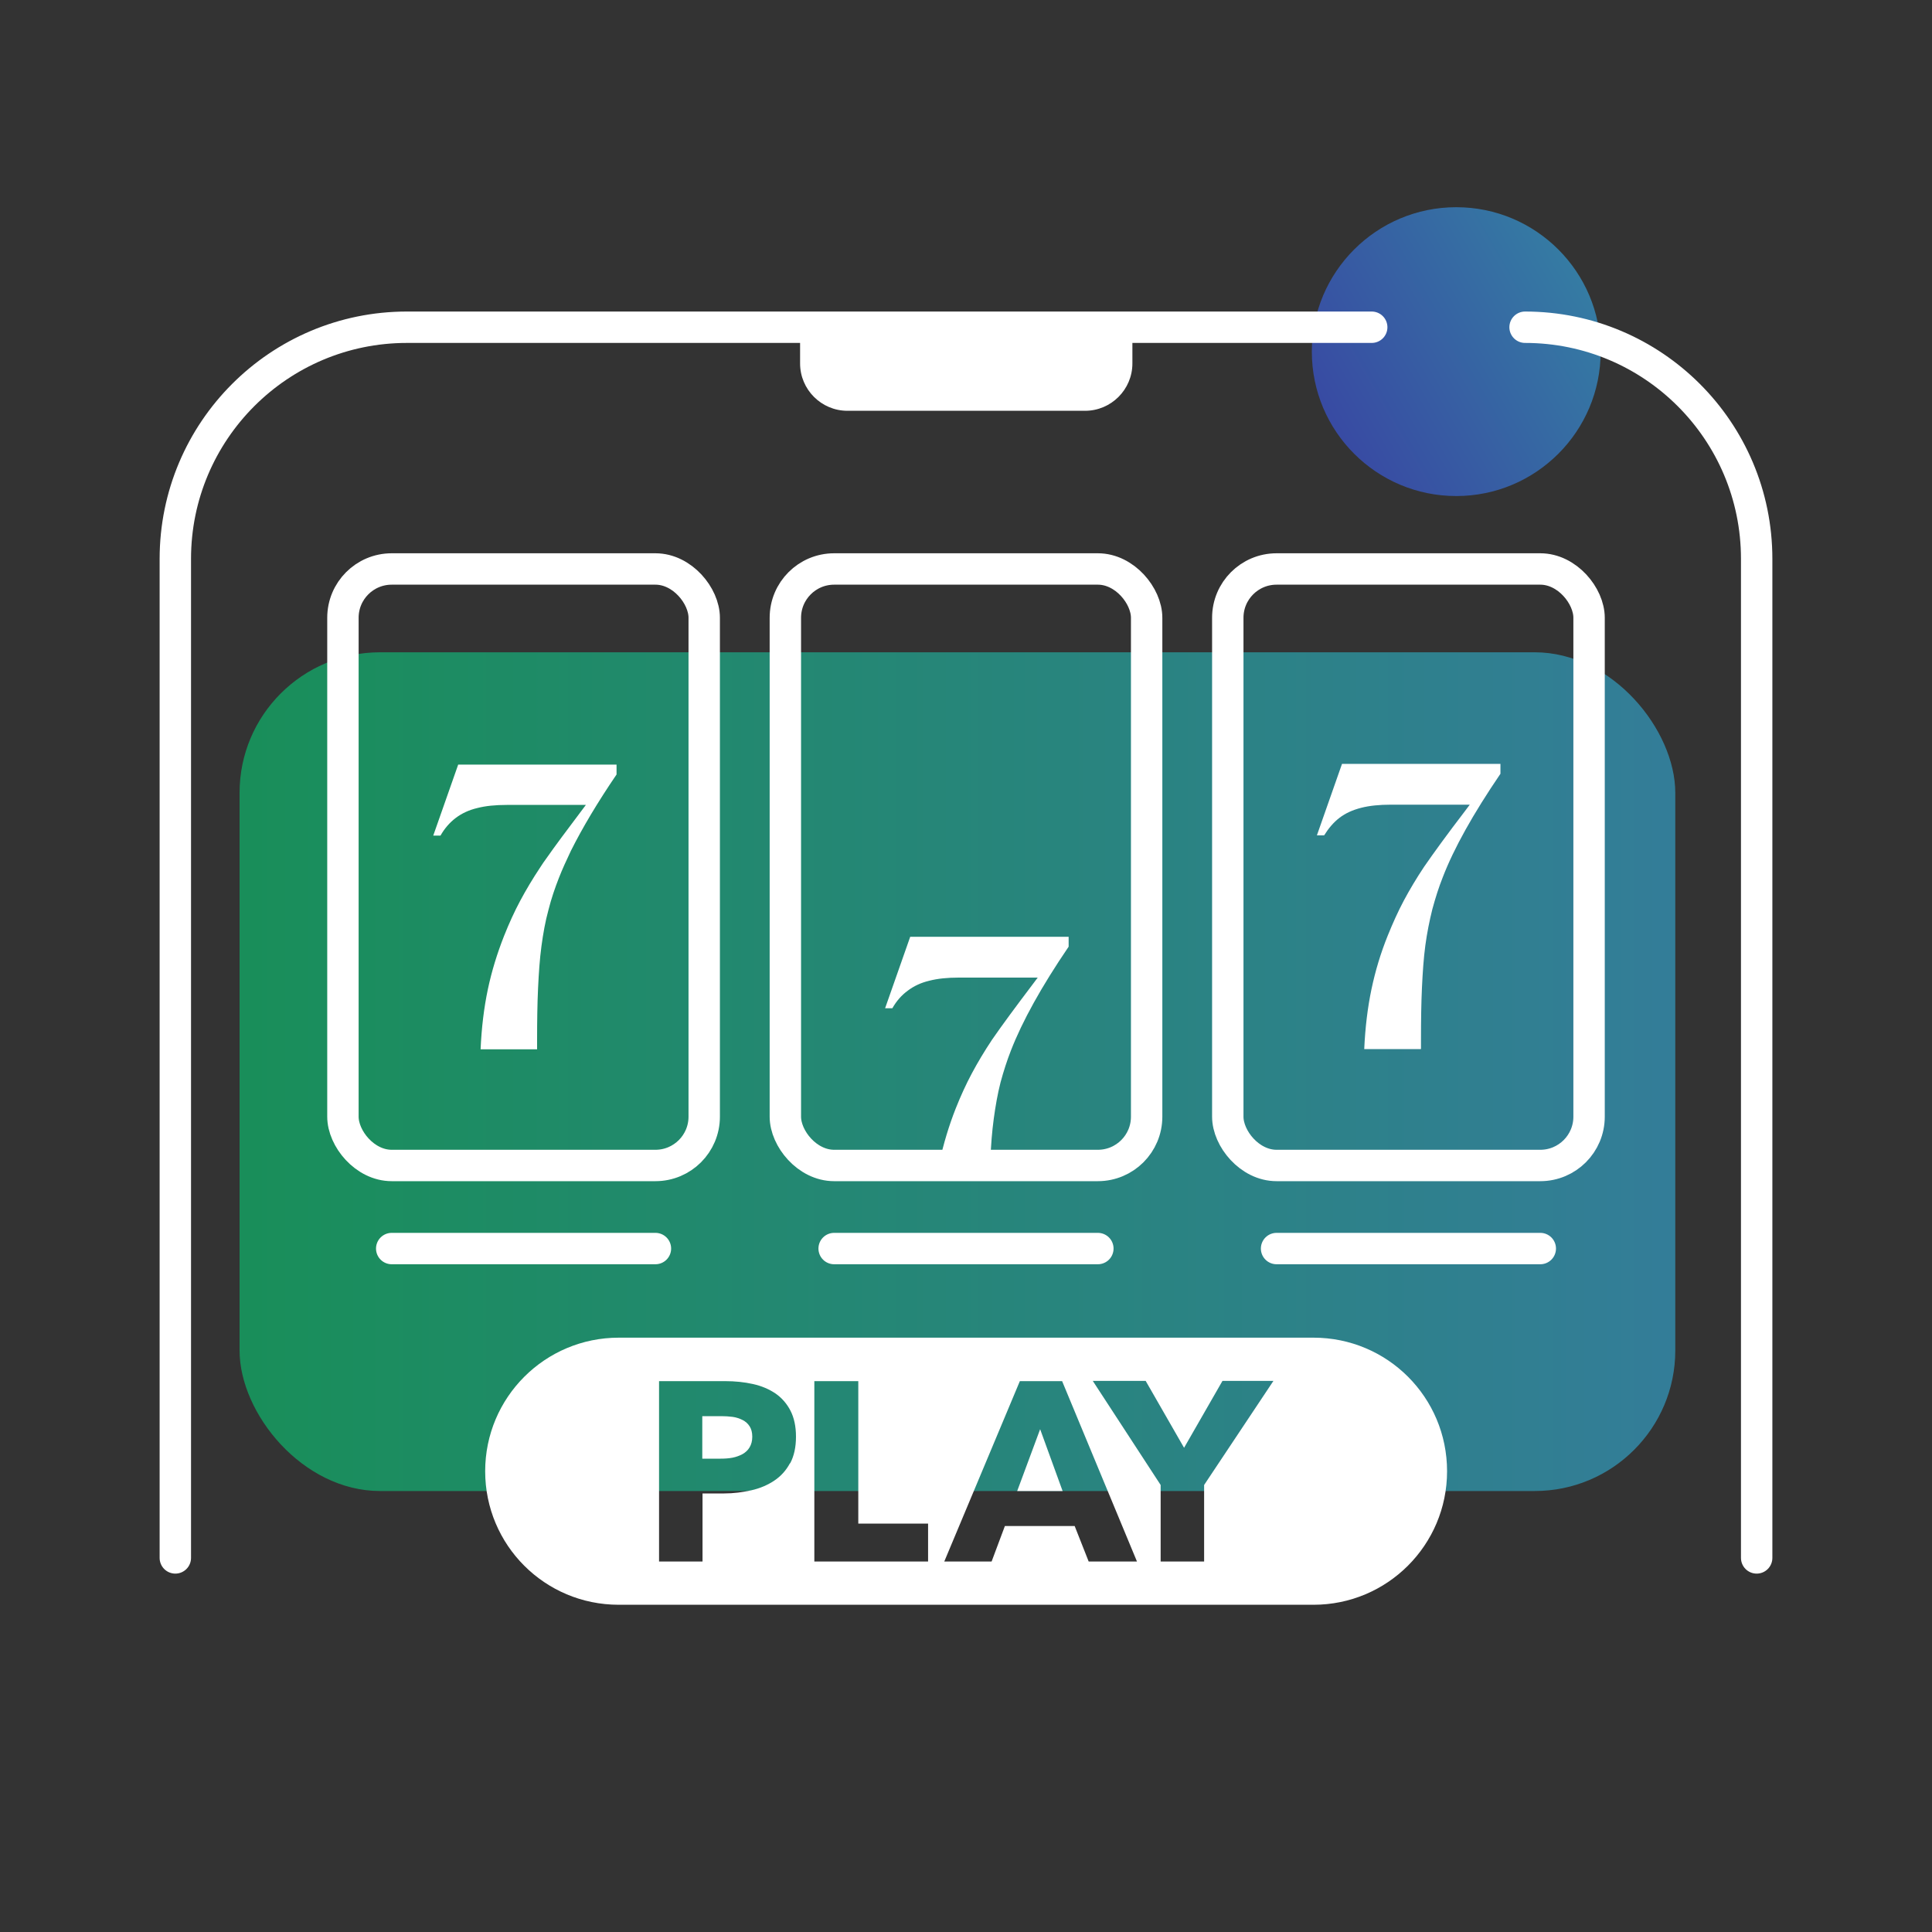<?xml version="1.0" encoding="UTF-8"?>
<svg xmlns="http://www.w3.org/2000/svg" xmlns:xlink="http://www.w3.org/1999/xlink" id="Layer_1" viewBox="0 0 80 80">
  <rect x="0" y="0" width="80" height="80" fill="#333333" stroke="none"/>
  <defs>
    <style>.cls-1{fill:url(#linear-gradient);opacity:.5;}.cls-1,.cls-2{isolation:isolate;}.cls-1,.cls-2,.cls-3{stroke-width:0px;}.cls-2{fill:url(#linear-gradient-2);opacity:.55;}.cls-4{fill:none;stroke:#fff;stroke-linecap:round;stroke-linejoin:round;stroke-width:1.3px;}.cls-3{fill:#fff;}</style>
    <linearGradient id="linear-gradient" x1="9.92" y1="44.38" x2="69.36" y2="44.38" gradientUnits="userSpaceOnUse">
      <stop offset="0" stop-color="#00eb81"></stop>
      <stop offset="1" stop-color="#35c8ff"></stop>
    </linearGradient>
    <linearGradient id="linear-gradient-2" x1="67.51" y1="8.4" x2="52.17" y2="17.25" gradientTransform="translate(0 2)" gradientUnits="userSpaceOnUse">
      <stop offset="0" stop-color="#35c8ff"></stop>
      <stop offset="1" stop-color="#3e44fe"></stop>
    </linearGradient>
  </defs>
  <rect class="cls-1" x="9.92" y="27.01" width="59.45" height="34.73" rx="5.82" ry="5.82"></rect>
  <circle class="cls-2" cx="60.3" cy="14.56" r="5.98"></circle>
  <line class="cls-4" x1="27.14" y1="51.7" x2="16.22" y2="51.7"></line>
  <line class="cls-4" x1="63.78" y1="51.7" x2="52.86" y2="51.7"></line>
  <line class="cls-4" x1="45.46" y1="51.7" x2="34.54" y2="51.7"></line>
  <path class="cls-4" d="m7.26,64.51V23.14c0-5.29,4.29-9.59,9.59-9.59h39.95"></path>
  <path class="cls-4" d="m63.15,13.55c5.29,0,9.59,4.29,9.59,9.59v41.37"></path>
  <rect class="cls-4" x="14.2" y="23.56" width="14.96" height="24.7" rx="2.02" ry="2.02"></rect>
  <rect class="cls-4" x="50.84" y="23.56" width="14.96" height="24.7" rx="2.02" ry="2.02"></rect>
  <rect class="cls-4" x="32.52" y="23.56" width="14.96" height="24.7" rx="2.02" ry="2.02"></rect>
  <path class="cls-3" d="m30.75,58.8c-.12-.06-.26-.11-.41-.13-.15-.02-.31-.03-.47-.03h-.79v1.76h.76c.17,0,.33-.01.49-.04.15-.03.29-.08.42-.15.12-.07.22-.16.29-.28.07-.12.11-.26.11-.44s-.04-.32-.11-.43c-.07-.11-.17-.2-.29-.26Z"></path>
  <polygon class="cls-3" points="42.12 61.74 44 61.74 43.07 59.18 42.12 61.74"></polygon>
  <path class="cls-3" d="m54.39,55.39h-28.77c-3.05,0-5.53,2.47-5.53,5.53s2.47,5.53,5.53,5.53h28.77c3.05,0,5.53-2.47,5.53-5.53s-2.47-5.53-5.53-5.53Zm-21.68,5.2c-.16.3-.38.54-.65.72-.27.18-.59.32-.95.4-.36.08-.73.13-1.12.13h-.9v2.82h-1.8v-7.47h2.74c.41,0,.79.04,1.15.12.36.08.66.21.93.39.26.18.47.42.62.71.15.29.23.65.23,1.08s-.08.8-.24,1.1Zm5.72,4.07h-4.71v-7.47h1.82v5.9h2.89v1.57Zm6.65,0l-.58-1.47h-2.89l-.55,1.47h-1.96l3.13-7.47h1.75l3.1,7.47h-2.01Zm4.78-3.17v3.17h-1.8v-3.17l-2.81-4.31h2.19l1.59,2.77,1.59-2.77h2.11l-2.87,4.31Z"></path>
  <path class="cls-3" d="m18.98,31.64l-1.04,2.96h.3c.17-.3.38-.54.63-.73.25-.19.55-.33.89-.41.35-.09.75-.13,1.23-.13h3.27l-.21.28c-.58.77-1.06,1.41-1.43,1.94-.09.12-.17.24-.24.35-.32.48-.6.95-.84,1.4-.24.45-.46.93-.67,1.46-.28.71-.51,1.45-.67,2.21s-.26,1.58-.3,2.48h2.34v-.4c0-.78.01-1.49.04-2.13.03-.64.07-1.22.14-1.74.07-.52.16-1.03.29-1.5.12-.48.27-.91.43-1.32.14-.36.31-.73.5-1.13.47-.94,1.1-2,1.89-3.16v-.41h-6.56Z"></path>
  <path class="cls-3" d="m58.83,43.44h-2.34c.04-.89.14-1.72.3-2.48.16-.76.38-1.49.67-2.21.21-.52.43-1.01.67-1.46.24-.45.52-.92.84-1.4.4-.58.96-1.35,1.68-2.29l.21-.28h-3.27c-.47,0-.88.04-1.23.13-.35.09-.64.22-.89.41-.25.19-.46.44-.64.73h-.3l1.04-2.96h6.56v.41c-1.13,1.66-1.93,3.09-2.39,4.29-.16.4-.3.84-.43,1.32-.12.48-.22.98-.29,1.5-.07.52-.11,1.11-.14,1.75-.03.64-.04,1.35-.04,2.13v.4Z"></path>
  <path class="cls-3" d="m41.01,48.06c.02-.64.07-1.22.14-1.74s.16-1.03.28-1.5c.13-.48.27-.91.43-1.32.47-1.21,1.26-2.64,2.39-4.3v-.41h-6.56l-1.04,2.96h.3c.17-.3.38-.54.64-.73.25-.19.55-.33.89-.41.35-.09.75-.13,1.22-.13h3.27l-.21.28c-.72.95-1.28,1.71-1.68,2.29-.32.48-.6.95-.84,1.4-.24.45-.46.93-.67,1.46-.28.71-.5,1.45-.67,2.21h2.08v-.06Z"></path>
  <path class="cls-3" d="m33.12,13.55h13.77v1.5c0,1.08-.88,1.96-1.96,1.96h-9.84c-1.08,0-1.96-.88-1.96-1.96v-1.5h0Z"></path>
</svg>
